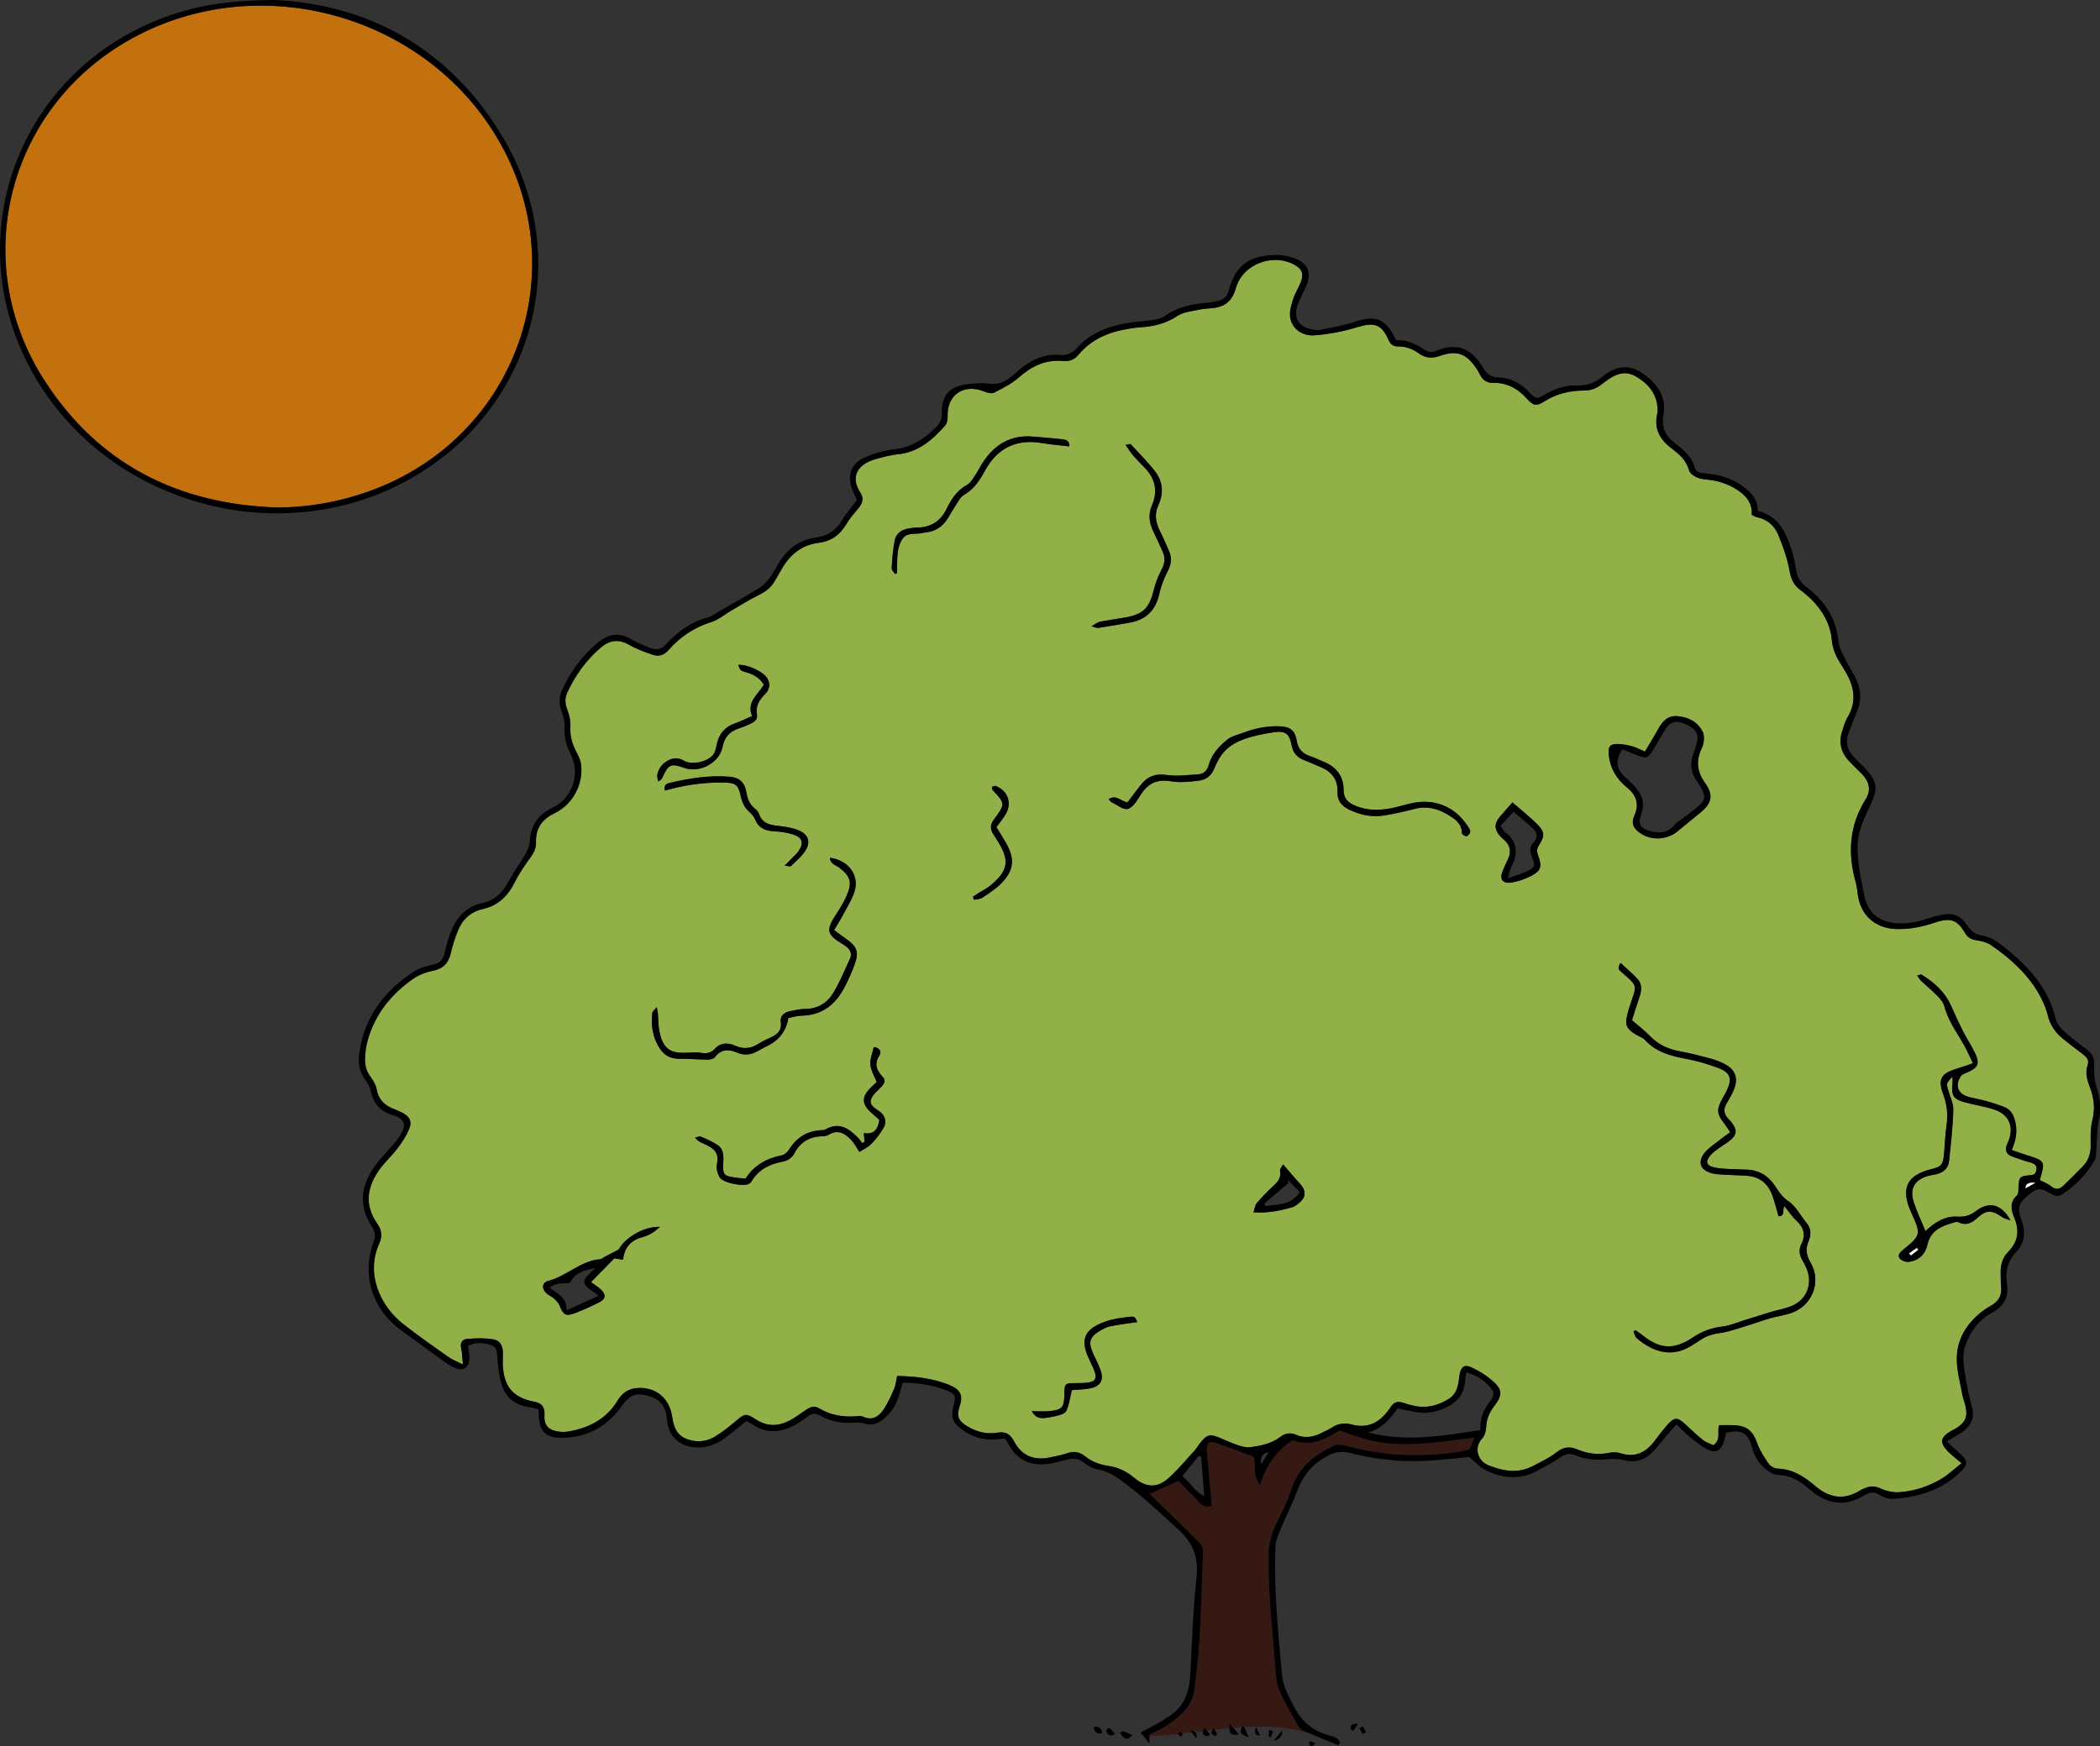 <?xml version="1.0" encoding="UTF-8"?> <svg xmlns="http://www.w3.org/2000/svg" id="_レイヤー_2" data-name="レイヤー 2" viewBox="0 0 870.56 724.11"><rect x="0" y="0" width="870.56" height="724.11" fill="#333333" stroke="none"/><defs><style> .cls-1 { fill: #371913; } .cls-1, .cls-2, .cls-3, .cls-4, .cls-5 { stroke-width: 0px; } .cls-2 { fill: #000; } .cls-3 { fill: #91b048; } .cls-4 { fill: #c2710e; } .cls-5 { fill: #fff; } </style></defs><g id="_色" data-name="色"><path class="cls-1" d="M538.05,715.54c-2.57-4.53-5.15-9.08-7.37-13.79-1.02-2.17-1.56-4.69-1.74-7.1-1.26-16.8-3.29-33.55-3.03-50.45.07-4.22,1.03-8.02,2.85-11.77,2.34-4.85,4.89-9.69,6.51-14.79,2.94-9.27,9.71-14.49,17.94-18.34,1.27-.59,3.19-.23,4.69.17,15.4,4.14,30.98,4.86,46.72,2.49,1.45-.22,2.87-.61,4.57-.98.59-1.43,1.19-2.91,2.01-4.89-3.94.5-7.46.98-10.98,1.4-11.08,1.31-22.18,2.29-33.18-.51-3.59-.92-7.07-2.28-11.7-3.8-5.33,2.9-11.7,7.2-19.47,3.96-6.64,4.3-10.85,10.32-13.57,18.54-3.36-4.42-1.46-8.64-2.65-11.73-5.28-1.94-10.28-3.82-15.3-5.62-3.03-1.09-4.32-.16-4.06,3.17.53,6.85,1.24,13.68,1.86,20.52.07.77.08,1.55.13,2.43-4.22,1.12-5.59-2.39-7.74-4.28-2.19-1.93-4.09-4.2-6.01-6.21-4.01,1.85-7.82,3.6-11.87,5.46.59.6,1.41,1.46,2.27,2.29,6.22,6.04,12.49,12.04,18.61,18.18.78.78,1.18,2.3,1.14,3.46-.38,12.1-.74,24.2-1.42,36.28-.39,6.85-1.33,13.67-2.07,20.51-.81,7.47-6.12,11.63-11.71,15.45-2.14,1.46-4.64,2.41-7,3.61v.7c3.97-.14,7.96-.47,11.96-.9.26-.31.52-.73.8-.75.26-.02.54.27.89.56,1.33-.15,2.67-.31,4-.47-.18-.23-.35-.47-.54-.72,1.68-.08,2.42-.12,2.65.47.84-.1,1.68-.21,2.52-.31.11-.41.31-.89.63-1.46.39.49.71.9,1,1.26.76-.09,1.52-.18,2.28-.27.14-.25.29-.53.44-.84.17.28.33.52.47.74,2.05-.24,4.09-.46,6.13-.65-.01-.52,0-1.13.05-1.84.56.65,1.04,1.2,1.48,1.71,1.23-.11,2.47-.2,3.7-.28.14-.24.31-.5.51-.76.11.24.22.48.33.72,9.33-.53,18.54-.1,27.44,2.78-.85-.36-1.7-.72-2.55-1.09-1-.44-2.04-1.27-2.57-2.21Z"></path><path class="cls-3" d="M813.17,606.74c-3.08,2.43-5.44,4.73-8.2,6.37-5.4,3.2-11.33,5.21-17.61,5.61-2.47.16-5.22-.41-7.48-1.45-2.32-1.06-4.31-1.27-6.54-.29-.75.33-1.53.61-2.22,1.04-6.65,4.17-12.81,3.02-18.49-1.83-4.58-3.91-9.36-7.08-15.7-7.25-1.28-.03-2.95-1-3.69-2.06-1.84-2.64-3.65-5.43-4.72-8.43-1.8-5.04-4.14-7.24-9.47-7.51-1.9-.1-3.81-.02-6.24-.02-1.19,2.12,1.04,5.81-2.44,8.33-1.3-.63-3.03-1.15-4.36-2.19-2.45-1.9-4.69-4.07-6.96-6.19-3.76-3.52-4.87-3.5-8.3.51-1.59,1.86-3.1,3.81-4.55,5.79-3.65,4.96-8.11,7.43-14.43,5.37-1.48-.48-3.28-.44-4.83-.13-4.52.93-8.83.31-12.98-1.42-3.18-1.33-5.73-1.1-8.59,1.16-2.91,2.3-6.41,3.89-9.73,5.66-6.18,3.3-12.33,2.21-18.48-.22-4.71-1.87-6.15-7.49-2.72-11.08,1.08-1.14,1.63-3.16,1.7-4.81.13-3.28,1.28-5.97,3.23-8.54,3.78-4.99,3.63-7.12-1.22-11.15-2.48-2.06-5.34-3.82-8.29-5.12-2.78-1.23-4.08-.16-4.7,2.93-.03.16-.05.32-.07.49-.47,3.76-.82,7.51-4.57,9.8-4.37,2.67-8.98,3.91-14.06,2.84-1.6-.33-3.18-.78-4.72-1.3-2.14-.73-3.83-.36-5.07,1.64-.51.83-1.14,1.6-1.76,2.36-3.73,4.68-8.55,6.57-14.35,5.03-3.11-.83-5.75-.47-8.39,1.24-1.37.88-2.88,1.54-4.34,2.27-3.37,1.68-6.92,2.28-10.43.74-2.43-1.06-4.54-.68-6.44.77-3.72,2.83-8.08,3.77-12.5,4.34-1.7.22-3.6-.26-5.27-.82-2.78-.94-5.44-2.24-8.17-3.32-3.32-1.31-4.52-1.02-6.86,1.7-1.06,1.24-1.86,2.71-2.96,3.91-3.45,3.79-6.76,7.75-10.53,11.2-4.76,4.35-9.44,4.23-14.45.02-3.1-2.6-6.52-4.31-10.52-4.89-3.62-.52-6.99-1.7-9.87-4.04-2.21-1.8-4.58-2.22-7.34-1.27-2.31.79-4.74,1.28-7.14,1.77-6.71,1.38-11.71-.64-14.87-6.58-1.64-3.08-3.48-4.28-6.97-3.68-4.51.78-8.79-.38-12.68-2.78-3.39-2.09-4.33-4.06-3.06-7.8,1.69-5,.49-7.43-4.74-9.44-6.63-2.54-13.56-3.38-21.07-3.49-.42,1.91-.54,3.73-1.23,5.29-1.36,3.1-2.73,6.28-4.67,9.03-1.86,2.63-4.58,4.23-8.12,2.58-.7-.32-1.62-.31-2.42-.24-5.7.53-11.07-.31-16.04-3.33-1.95-1.18-3.75-.35-5.47.83-2.15,1.48-4.27,3.07-6.57,4.28-4.65,2.45-9.25,2.64-13.93-.36-4.41-2.84-4.67-2.57-8.89,1-2.49,2.11-5.09,4.13-7.85,5.86-2.82,1.77-6.01,2.54-9.4,1.92-4.93-.91-7.39-3.33-8.38-8.3-.13-.64-.27-1.28-.36-1.93-1.16-7.66-7.08-12.33-14.75-11.6-3.53.34-5.99,2.18-7.83,5.21-4.67,7.68-11.94,11.37-20.52,12.8-1.58.26-3.29.17-4.87-.15-3.65-.73-5.18-2.95-4.91-6.7q.33-4.68-3.89-5.45c-9.01-1.66-12.94-6.13-13.38-15.3-.08-1.63.09-3.27.05-4.91-.09-3.26-1.14-5.26-4.2-5.76-3.47-.56-7.12-.43-10.65-.14-1.98.16-2.99,1.65-2.44,3.96.43,1.8.43,3.71.73,6.65-2.65-1.34-4.46-1.99-5.97-3.06-6.4-4.55-12.88-9.02-19.03-13.9-8.88-7.04-15.6-20.25-9.69-33.25,1.38-3.04.99-5.57-.88-8.24-5.46-7.83-4.16-15.46,1.19-22.71,2.23-3.02,5.07-5.58,7.33-8.58,1.85-2.45,3.58-5.1,4.75-7.92,1.3-3.13.16-5.2-2.94-6.8-1.16-.6-2.38-1.08-3.6-1.56-3.75-1.49-6.24-3.9-6.95-8.14-.31-1.83-1.44-3.64-2.57-5.18-1.65-2.24-2.29-4.62-2.25-7.33.09-5.53,1.67-10.65,4.12-15.52,3.69-7.34,9.2-13.14,15.88-17.76,2.35-1.62,5.27-2.75,8.09-3.29,4.33-.83,6.49-3.19,7.46-7.31.75-3.17,1.74-6.31,2.96-9.33,1.88-4.67,5.25-7.83,10.3-8.96,6.41-1.43,10.49-5.49,13.35-11.28,1.8-3.63,4.17-7.01,6.56-10.3,1.42-1.96,2.25-3.86,2.17-6.3-.18-5.73,2.63-9.45,7.76-11.9,7.58-3.62,12.13-12.36,10.83-20.63-.29-1.87-1.31-3.67-2.19-5.4-1.6-3.13-2.37-6.31-2.17-9.9.13-2.34-.45-4.86-1.3-7.08-.95-2.49-1.04-4.72.07-7.09,3.3-7.06,7.72-13.25,13.66-18.38,3.83-3.3,7.59-3.86,12.09-1.24,2.94,1.71,6.23,2.85,9.46,3.99,2.49.88,4.76.36,6.63-1.79,4.84-5.53,10.67-9.47,17.79-11.7,3.04-.95,5.65-3.23,8.48-4.87,3.82-2.21,7.58-4.54,11.53-6.5,2.76-1.37,4.93-3.14,6.43-5.81.88-1.57,1.8-3.12,2.7-4.68,3.44-6.01,8.28-10.1,15.36-10.99,5.07-.64,8.76-3.16,11.39-7.57,1.41-2.38,3.23-4.54,5.03-6.65,1.77-2.09,2.53-4.18.89-6.65-4.54-6.85-.61-11.98,6.44-13.87,3-.81,6.03-1.68,9.09-1.98,8.52-.82,14.34-5.95,19.63-11.9.83-.94,1.07-2.69,1.04-4.05-.24-8.77,6.8-13.47,15.14-10.1,1.27.51,3.08,1.02,4.11.5,3.59-1.84,7.32-3.7,10.3-6.34,5.32-4.69,11.09-7.47,18.26-6.79,2.66.25,4.71-.52,6.47-2.63,5.55-6.66,13.05-9.59,21.38-10.83,1.3-.19,2.59-.42,3.9-.49,5.63-.3,10.83-1.52,15.7-4.75,2.45-1.62,5.84-1.9,8.85-2.57,1.9-.43,3.89-.48,5.85-.67,5.15-.52,8.08-3.15,9.54-8.32,2.85-10.1,15.73-14.78,24.75-9.37,2.67,1.6,3.43,3.5,2.26,6.68-.84,2.29-2.26,4.38-3.05,6.69-.78,2.28-1.58,4.73-1.53,7.09.11,4.97,4.38,8.93,10.11,8.52,5.96-.42,11.99-1.61,17.71-3.36,6.97-2.13,10.05-1.42,12.96,5.09.88,1.96,1.91,2.91,3.95,2.87,3.24-.07,6.13,1.04,8.7,2.89,2.77,2,5.51,2.17,8.76,1.02,6.94-2.46,10.91-.96,15.04,5.15.55.81,1.07,1.65,1.49,2.53,1.09,2.3,2.87,3.58,5.42,3.52,5.84-.14,10.33,2.37,14.15,6.63,2.62,2.92,3.88,3.15,7.28.99,5.05-3.21,10.54-4.4,16.35-4.45,2.59-.02,4.82-.7,6.83-2.25.78-.6,1.59-1.16,2.37-1.75,3.76-2.81,7.75-4.47,12.25-1.85,4.88,2.84,8.41,6.75,8.98,12.67.09.97.09,1.99-.12,2.94-1.42,6.28,1.25,10.73,6.11,14.37,3.15,2.36,6.04,4.91,7.14,9.07.33,1.23,2.12,2.38,3.49,2.95,1.62.67,3.51.73,5.29.96,4.3.56,8.21,2.03,11.79,4.51,3.45,2.39,5.65,5.4,5.38,9.94.84.38,1.54.85,2.29,1.01,4.2.89,7.18,3.51,8.7,7.27,1.95,4.81,3.79,9.79,4.68,14.87.62,3.54,1.8,6.12,4.64,8.14,1.46,1.04,2.84,2.22,4.13,3.48,4.84,4.71,8.1,10.32,8.75,17.12.32,3.39,1.48,6.33,3.23,9.14.61.97,1.16,1.97,1.78,2.94,4.14,6.5,5.74,13.13,1.36,20.25-.93,1.5-1.33,3.33-1.93,5.03-1.84,5.18-.61,9.63,3.26,13.43,1.63,1.61,3.26,3.23,4.86,4.86,2.99,3.05,3.81,6.64,1.53,10.28-6.82,10.87-7.63,22.36-4.19,34.45.62,2.19.69,4.53,1.16,6.77,1.72,8.13,8.04,12.64,16.26,12.71,5.32.05,10.23-.94,15.18-2.63,6.87-2.34,9.58-1.15,12.79,4.35,1.07,1.84,2.6,2.65,4.76,2.94,2.05.28,4.29.85,5.96,2,7.59,5.24,14.49,11.3,19.3,19.29,1.84,3.05,3.37,6.44,4.23,9.88,1.01,4.08,3.16,7.12,6.27,9.66,2.66,2.17,5.43,4.21,8.15,6.32,1.47,1.14,2.85,2.35,2.11,4.5-1.16,3.35-.14,6.49,1.01,9.55,1.67,4.41,2.08,8.73.92,13.42-.81,3.28-.74,6.83-.68,10.25.06,3.49-.91,6.45-3.33,8.91-2.63,2.68-5.28,5.35-7.98,7.96-1.62,1.57-3.25,1.81-5.19.21-1.33-1.1-3.07-1.7-4.64-2.53,2.35-7.83,2.25-7.99-5.36-10.32-1.99-.61-3.95-1.36-6.25-2.16,1.8-4.02,2.4-7.73,1.46-11.74-.7-3-2-5.16-4.86-6.22-2.29-.86-4.63-1.63-6.98-2.28-2.36-.66-4.79-1.07-7.16-1.67-4.69-1.19-6.16-4.55-3.63-8.61.51-.82,1.78-1.23,2.78-1.67,4.48-1.96,5.26-3.57,3.18-7.97-1.46-3.1-3.42-5.96-4.97-9.02-1.77-3.48-3.39-7.03-4.97-10.6-2.57-5.78-7.02-9.74-12.27-12.94-.28-.17-.86.18-1.78.4.7.94,1.13,1.72,1.76,2.31,2.14,2.02,4.45,3.87,6.49,5.98,1.23,1.27,2.59,2.77,3.01,4.4,1.61,6.17,5.39,11.15,8.41,16.56,1.17,2.1,2.1,4.33,3.44,7.12-2.61.89-4.69,1.66-6.8,2.29-6.36,1.89-7.83,4.33-5.53,10.48,1.6,4.28,2.06,8.47,1.4,12.97-.59,4.03-.68,8.14-1.07,12.21-.4,4.15-1.17,4.97-5.21,5.95-10.2,2.48-12.84,8.02-8.45,17.74.07.15.12.3.19.45,4,8.77,3.93,9.21-3.37,15.18-1.23,1-2.56,2.17-1.53,3.59.68.94,2.51,1.63,3.72,1.49,4.18-.49,6.93-3.18,7.8-7.14,1.27-5.8,5.64-7.61,10.46-9.06.77-.23,1.77-.53,2.39-.23,3.4,1.63,5.68.18,8.19-2.1,3.47-3.15,5.91-2.89,10.01,0,.78.55,1.81.73,3.37,1.33-3.6-6.65-8.75-8.03-14.11-4-2.49,1.87-4.67,2.65-7.89,2.44-5.11-.33-9.39,2.35-13.24,5.99-1.67-4.08-3.56-7.96-4.87-12.02-1.85-5.73.48-9.45,6.41-10.97.95-.24,1.93-.35,2.89-.57,3.03-.68,5.05-2.49,5.37-5.62.72-6.99,1.54-13.99,1.73-21,.08-2.8-1.39-5.65-2.18-8.47-.74-2.62-.76-2.61,1.86-5.42,0,1.37.08,2.2-.01,3.02-.54,4.95.39,6.39,5.29,7.7,2.84.76,5.74,1.31,8.6,1.99,1.27.3,2.53.66,3.77,1.09,5.56,1.95,7.77,6.69,5.79,12.35-.27.77-.65,1.5-.94,2.27-.84,2.26-.06,3.88,2.14,4.7,2.45.91,4.92,1.81,7.45,2.43,2.82.7,3.37,2.19,2.15,4.73-.39.17-.81.5-1.26.55-5.46.51-5.45.5-5.66,6.3-.03.76-.14,1.78-.62,2.21-3.09,2.71-2.39,6.09-1.15,9.03,2.33,5.5,1.71,10.1-2.5,14.36-2.28,2.32-3.14,5.32-3.08,8.56.04,1.96-.02,3.94.19,5.89.38,3.53-1.05,5.98-4.04,7.72-1.41.82-2.82,1.69-4.1,2.7-6.24,4.92-10.17,11.34-10.24,19.28-.05,4.98,1.41,9.98,2.28,14.95.28,1.6.94,3.13,1.31,4.73,1.04,4.56,0,6.92-4.08,9.4-.56.34-1.16.6-1.73.92-4.67,2.62-5.06,4.95-1.3,8.71,1.49,1.49,3.19,2.77,5.52,4.77ZM677.91,551.52c-.25.21-.5.41-.75.62.41.9.58,2.08,1.27,2.67,5.74,4.95,13.73,8.72,22.47,3.36,1.39-.86,2.79-1.72,4.14-2.64,2.49-1.69,5.21-2.39,8.22-2.83,3.82-.56,7.52-1.95,11.24-3.08,3.1-.94,6.14-2.09,9.25-2.98,2.82-.81,5.77-1.19,8.55-2.1,8.7-2.85,13.1-12.81,8.22-21.08-1.72-2.91-2.14-5.6-.79-8.79,1.03-2.44,1.2-5.08-.71-7.41-2.59-3.16-4.58-7.22-7.83-9.33-3.7-2.4-4.86-6.33-7.73-9.06-2.46-2.34-5.41-3.65-8.8-3.85-2.45-.14-4.91-.11-7.36-.25-2.12-.12-4.27-.2-6.34-.62-3.72-.76-4.25-2.54-1.67-5.36.98-1.07,2.22-1.93,3.4-2.8,1.32-.97,2.77-1.76,4.05-2.76,3.35-2.61,3.58-4.57,1.05-7.85-.4-.52-.85-1-1.31-1.46-2.02-2.06-2.08-4.21-.58-6.65,1.19-1.94,2.35-3.97,3.11-6.1,1.56-4.38.23-7.69-3.9-9.88-1.86-.99-3.88-1.76-5.92-2.32-4.1-1.12-8.22-2.19-12.4-2.95-4.8-.88-9.04-2.57-12.52-6.17-2.23-2.31-4.83-4.27-7.73-6.8.98-3.09,2-6.5,3.16-9.86.92-2.66,1.03-5.25-.97-7.37-2.18-2.32-4.63-4.38-6.96-6.56-.77,1.28-.98,2.33-.56,2.83,1.05,1.23,2.42,2.18,3.62,3.29,3.35,3.1,3.49,3.86,2.02,8.11-.86,2.47-1.7,4.95-2.31,7.49-.97,3.99-.25,5.57,3.27,7.81,1.37.87,3.12,1.35,4.17,2.49,4.62,5.04,10.66,6.59,17.05,7.78,4.48.83,8.91,2.14,13.18,3.74,5.23,1.95,5.99,4.48,3.52,9.6-.5,1.03-1.1,2.01-1.65,3.01-2.61,4.77-2.45,6.46.85,10.65.77.97,1.39,2.05,2.31,3.43-1.97,1.46-3.68,2.65-5.31,3.94-1.78,1.42-3.76,2.71-5.18,4.45-3.11,3.81-2.03,7.2,2.65,8.55,1.85.53,3.86.55,5.81.68,3.1.2,6.21.2,9.3.46,5.1.44,8.45,3.33,10.18,8.02,1.04,2.83,1.73,5.79,2.59,8.73,2.93-.04,1.44-2.67,2.44-4.2,1.7,2.09,3.13,4.3,5.01,6.04,3.05,2.82,3.93,5.87,2.04,9.62-1.23,2.44-.85,4.73.52,6.99.59.98,1.1,2.01,1.56,3.06,2.61,6.06.49,12.54-5.46,15.38-2.9,1.38-6.22,1.86-9.33,2.81-3.57,1.08-7.12,2.23-10.69,3.33-3.09.95-6.15,2.33-9.31,2.7-4.53.52-8.46,1.96-12.25,4.5-8.04,5.39-13.92,4.9-21.41-1.29-.77-.64-1.66-1.14-2.5-1.71ZM459.61,331.34c.63.75.79,1.1,1.05,1.22,2.33,1.08,5.07,3.41,6.93,2.85,2.19-.66,3.87-3.67,5.33-5.94,2.99-4.67,6.78-6.49,12.42-5.52,3.63.62,7.5.22,11.21-.19,2.98-.33,5.43-1.68,6.74-4.92,1.14-2.81,2.67-5.72,4.79-7.8,2.12-2.09,5.04-3.66,7.89-4.65,3.83-1.33,7.89-2.11,11.91-2.74,4.86-.76,6.68.47,7.56,5.35.61,3.39,2.45,5.15,5.42,6.28,2.14.82,4.21,1.81,6.33,2.66,4.73,1.9,7.5,5.15,7.28,10.47-.15,3.59,1.72,5.79,4.79,7.28,4.7,2.27,9.62,3.29,14.78,2.4,4.18-.72,8.35-1.62,12.45-2.7,4.96-1.31,9.49-.12,13.64,2.37,2.82,1.69,5.89,3.56,5.88,7.68,0,.47,1.42,1.42,1.96,1.28.66-.17,1.53-1.25,1.52-1.93,0-.86-.73-1.77-1.27-2.57-5.35-7.92-13.68-11.23-23.05-9.16-2.87.64-5.69,1.56-8.58,2.1-4.89.93-9.73.97-14.48-.96-3.12-1.27-5.13-2.89-5.13-6.78,0-5.61-3.07-9.5-8.32-11.59-1.82-.73-3.57-1.65-5.43-2.26-3.23-1.07-5.11-2.9-5.68-6.53-.68-4.25-2.86-5.74-7.18-5.89-5.31-.18-10.41.9-15.34,2.81-2.1.81-4.52,1.28-6.18,2.65-3.41,2.8-6.51,6.04-7.73,10.52-.63,2.32-2.07,3.81-4.43,3.95-4.38.26-8.86.88-13.14.25-4.71-.7-7.98.71-10.71,4.22-1.88,2.42-3.7,4.88-5.43,7.16-2.73-.41-4.56-3.39-7.8-1.36ZM326.79,422.12c1.71-.32,3.58-.95,5.46-.98,8.72-.13,14.33-4.81,18.07-12.19,1.55-3.06,2.96-6.21,4.1-9.43,1.69-4.81.75-7.15-3.42-10.04-1.69-1.17-3.32-2.44-5.21-3.83,1.39-2.37,2.62-4.28,3.67-6.28,1.67-3.17,3.65-6.26,4.75-9.63,2.2-6.77-2.48-13.11-10.13-14.06.02,2.53,2.33,2.95,3.73,4.01,4.72,3.59,5.55,6.06,3.33,11.35-.69,1.65-1.55,3.25-2.45,4.8-1.23,2.12-2.71,4.1-3.85,6.27-1.81,3.44-1.32,5.32,1.77,7.58,1.32.96,2.77,1.75,4.09,2.71,1.76,1.28,2.65,3.02,1.67,5.12-2.26,4.87-4.28,9.91-7.09,14.45-2.49,4.03-6.44,6.37-11.52,6.38-2.1,0-4.22.5-6.3.94-2.31.49-4.13,1.94-3.79,4.38.58,4.05-1.88,5.51-4.85,6.84-1.34.6-2.7,1.22-3.92,2.02-3.22,2.11-6.41,2.77-10.13,1.06-2.79-1.28-5.96-1.34-8.22,1.1-1.82,1.97-3.63,2.29-6.09,1.84-1.73-.32-3.58-.13-5.37-.03-7.49.43-10.39-1.75-11.8-9.24-.42-2.22-.35-4.52-.54-6.79-.06-.67-.22-1.34-.48-2.88-.99,1.25-1.77,1.77-1.84,2.38-.61,5.35.15,10.47,3.24,15,1.87,2.73,4.47,4.09,7.93,4.04,3.91-.06,7.82.34,11.74.36,1.04,0,2.51-.32,3.05-1.04,2.59-3.45,5.76-3.32,9.2-1.86,3.15,1.34,6.04.87,8.88-.84,1.26-.76,2.59-1.39,3.9-2.06q7.19-3.66,8.43-11.44ZM681.91,311.63c-2.22-.92-3.95-1.89-5.8-2.33-2.18-.52-4.51-.99-6.69-.74-2.41.27-2.79,1.8-2.53,4.31.59,5.68,3.15,10.05,7.57,13.65,3.72,3.03,5.29,6.74,3.05,11.72-1.48,3.28-.29,5.45,2.81,7.45,4.57,2.94,10.88,2.52,15.1-.98,3.14-2.6,6.3-5.18,9.46-7.75,4.73-3.83,5.58-7.28,1.97-12.29-3.35-4.65-3.85-9.15-1.49-14.2.48-1.03.88-2.17.95-3.28.08-1.26.08-2.71-.46-3.78-2.12-4.15-5.88-6.02-10.34-6.45-3.99-.39-6.29,2-8.06,5.25-1.7,3.13-3.6,6.14-5.55,9.43ZM358.4,473.43c-.34.16-.67.33-1.01.49-.6-.77-1.13-1.61-1.82-2.3-3.8-3.82-7.88-6.57-13.44-3.28-.39.23-.95.22-1.44.24-6.06.23-10.49,3.09-13.69,8.19-.62.99-1.81,2.03-2.89,2.24-6.37,1.27-11.61,4.23-15.03,9.66-1.4-.12-2.38-.16-3.34-.29-6.01-.82-6.18-.95-5.89-7.06.12-2.6-.11-5.07-2.38-6.57-2.15-1.42-4.55-2.48-6.94-3.48-.63-.26-1.6.27-2.41.44,1.15,1.43,2.4,1.98,3.65,2.53,3.94,1.74,6.54,3.49,5.42,8.48-.38,1.69.26,3.94,1.18,5.49,1.32,2.22,9.53,3.83,11.96,2.71.54-.25,1.02-.8,1.35-1.33,2.88-4.65,7.27-6.9,12.46-7.88,2.35-.44,4.04-1.37,5.28-3.72,2.28-4.32,6.09-6.69,11.13-6.84.96-.03,2.07-.09,2.83-.57,3.92-2.47,6.9-.68,9.51,2.09,1.35,1.43,2.25,3.28,3.37,4.97,1.63-1.07,3.56-1.94,4.94-3.35,1.92-1.96,3.64-4.2,5.03-6.57,1.23-2.1,1.07-4.36-.89-6.27-1.69-1.65-5-2.67-4.32-5.4.52-2.09,2.8-3.78,4.42-5.53,1.13-1.22,1.85-2.5.6-3.86-2.53-2.76-3.9-5.37-1.44-9.11,1.05-1.6-.19-3.27-2.39-3.41-.55,2.59-1.61,4.99-1.4,7.26.22,2.42,1.64,4.72,2.61,7.26-.79.74-1.79,1.58-2.68,2.51-3.58,3.74-3.5,6.55.28,10.04,1.18,1.09,2.4,2.13,3.5,3.1-.56,3.92-2.17,6.19-6.41,5.5.12,1.5.2,2.55.28,3.6ZM273.65,508.7c-6.93-.29-14.73,4.71-17.19,9.42-2.24,1.15-3.91,2-5.58,2.87-.71.37-1.37,1.06-2.1,1.12-8.14.66-13.87,7.03-21.5,9-2.56.66-2.78,3.09-.87,5.02.9.9,2.22,1.38,3.18,2.23.92.82,1.92,1.76,2.35,2.86,1.55,3.97,2.54,4.7,6.35,3.27,3.5-1.32,6.92-2.91,10.27-4.58,2.47-1.23,2.72-3.09.71-5.07-1.24-1.22-2.78-2.14-4.26-3.25,3.15-3.21,6.15-6.27,9.65-9.83.56.09,1.93.3,3.63.57.55-5.1,3.24-8.16,8.06-9.38,1.4-.35,2.77-1.01,4.03-1.75,1.18-.69,2.19-1.66,3.27-2.51ZM371.02,237.99c.28-.11.57-.21.85-.32,0-1.04-.03-2.07,0-3.11.12-3.91-.02-7.98,2.38-11.3,1.98-2.74,5.47-1.53,8.23-2.31.47-.13.97-.14,1.46-.2,3.62-.45,6.48-2.19,8.52-5.18,1.28-1.89,2.32-3.95,3.59-5.84,1.08-1.61,2.03-3.65,3.59-4.55,4.05-2.34,6.42-5.89,8.55-9.81,5.1-9.42,12.89-13.49,23.62-11.69,3.78.63,7.61.94,11.49,1.4.1-2.56-1.7-2.82-3.26-3-3.89-.45-7.81-.7-11.71-1.05-9.31-.84-16.07,3.26-20.99,10.87-1.15,1.78-2.08,3.71-3.27,5.47-.9,1.33-1.82,2.92-3.15,3.65-4.13,2.26-6.53,5.87-8.46,9.89-2.53,5.28-6.69,7.8-12.49,7.86-1.29.01-2.61.19-3.87.46-2.61.56-4.65,2.16-5.16,4.7-.76,3.81-1.04,7.72-1.3,11.6-.05.78.89,1.63,1.38,2.45ZM466.61,184.47c1.21,1.73,2.01,3.07,3.01,4.23,1.49,1.73,3.1,3.37,4.71,5,4.49,4.54,5.82,9.76,3.25,15.7-1.63,3.76-1.24,7.3.5,10.86,1.36,2.79,2.62,5.63,3.9,8.45,1.16,2.56.91,4.91-.45,7.46-1.44,2.69-2.54,5.64-3.27,8.6-1.8,7.33-4.3,9.91-11.7,11.24-3.54.64-7.11,1.1-10.63,1.79-.93.18-1.74.92-3.44,1.86,1.57.42,2.17.77,2.69.69,4.52-.71,9.04-1.43,13.53-2.27,6.7-1.26,10.48-5.36,11.93-12.02.68-3.13,1.88-6.22,3.36-9.07,1.47-2.84,1.94-5.5.65-8.42-1.19-2.69-2.29-5.42-3.63-8.04-1.87-3.65-2.65-7.14-.78-11.18,2.11-4.57,1.92-9.47-1.14-13.54-3.11-4.15-6.88-7.81-10.39-11.65-.12-.13-.59.07-2.1.3ZM275.65,327.81c.9-.24,1.48-.4,2.07-.56,7.46-2.02,15.07-2.92,22.77-2.76,4.6.1,5.6,1.05,6.57,5.56.57,2.66,1.64,4.89,3.7,6.72.95.85,1.85,1.94,2.33,3.1,1.46,3.55,4.22,4.61,7.78,4.81,2.59.14,5.23.51,7.71,1.25,4.06,1.21,4.8,3.58,2.44,7.01-.73,1.06-1.76,1.92-2.66,2.86-.84.87-1.69,1.74-3.08,3.16,1.48.1,2.36.41,2.64.13,2.16-2.15,4.68-4.15,6.18-6.73,2.01-3.45.86-6.42-2.86-8-2.49-1.06-5.3-1.54-8.02-1.84-3.71-.4-7.16-.82-8.57-5.07-.29-.87-1.1-1.63-1.83-2.26-1.96-1.68-2.9-3.72-3.33-6.3-.74-4.46-2.79-6.49-7.08-6.83-8.38-.68-16.61.63-24.74,2.57-1.23.29-2.63.71-2.01,3.18ZM311.78,296.88c-2.65,1.15-4.82,2.25-7.09,3.05-4.48,1.58-6.85,4.73-7.7,9.3-.25,1.38-.66,2.96-1.55,3.95-2.45,2.76-8.69,4.12-11.83,2.29-2.5-1.46-4.53-1.31-6.85-.05-2.3,1.26-3.73,3.2-4.27,5.7-.19.9.18,1.92.3,2.88,1.2-.54,1.63-1.15,1.92-1.82,2.32-5.26,3.47-5.76,8.85-3.81,6.37,2.31,14.65-2.02,15.93-8.6.78-3.98,2.84-6.44,6.63-7.68,1.7-.56,3.37-1.25,5-2.02,1.53-.72,3.03-1.79,2.67-3.69-.7-3.69.97-6.2,3.41-8.64,1.74-1.74,2.24-4,.98-6.32-1.56-2.87-8.23-5.98-12.14-5.75.86,2.33.84,2.38,2.87,2.94,3.05.84,5.77,2.12,7.74,5.24-2.3,4.05-7.32,7.11-4.89,13.02ZM626.99,332.71c-2.05,2.33-3.7,4.12-5.25,5.99-2.32,2.78-2.28,5.18.07,7.88.53.61,1.15,1.16,1.76,1.7,2.57,2.25,2.99,4.91,1.58,7.95-.76,1.63-1.53,3.25-2.22,4.91-1.34,3.25-.14,5.26,3.36,4.81,2.84-.37,5.72-1.38,8.29-2.68,4.18-2.09,4.77-3.92,3.13-8.32-.62-1.66-.78-2.88.27-4.51,2.48-3.83,2.42-5.49-.65-8.62-2.95-3-6.31-5.6-10.34-9.11ZM427.66,585.14c2.17,3.15,3.42,3.44,9.69,2.07,1.69-.37,4.09-.97,4.68-2.19,1.27-2.61,1.58-5.7,2.3-8.64,2.51-.22,5.15-.2,7.67-.73,4.28-.89,5.68-3.47,4.22-7.56-.87-2.45-2.15-4.76-3.19-7.15-1.92-4.39-1.3-6.53,2.76-9.02,1.38-.84,2.88-1.69,4.44-2,3.76-.75,7.59-1.19,11.27-1.74-1.01-2.08-1.05-2.4-2.97-2.19-3.38.37-6.84.78-10.02,1.89-9.31,3.25-11,7.67-6.68,16.38,4.03,8.13,3.36,9.23-5.56,9.23-4.91,0-4.96.05-5.04,4.86-.08,5.19-.89,6.2-6.08,6.75-2.36.25-4.76.04-7.49.04ZM403.37,371.78c.12.42.25.85.37,1.27,1.18-.26,2.58-.2,3.51-.83,2.81-1.91,5.76-3.78,8.09-6.21,5.08-5.32,5.41-10.01,1.74-16.46-1.28-2.24-2.66-4.42-3.99-6.61,1.41-1.96,2.79-3.58,3.85-5.4,2.68-4.62.87-9.69-4.1-11.65-.44-.17-1.1.24-1.64.38.11.59.06,1,.24,1.19,5.35,5.75,5.41,5.8.58,12.37-1.48,2.01-1.58,3.82-.33,5.85.6.97,1.21,1.94,1.83,2.9,5.18,8.13,4.55,12.41-2.91,18.55-1.49,1.23-3.28,2.09-4.93,3.13-.77.49-1.52.99-2.28,1.49ZM531.91,482.79c-.47.94-1.43,1.95-1.28,2.72.64,3.15-1.25,4.81-3.22,6.65-2.27,2.12-4.43,4.37-6.44,6.73-.7.83-.8,2.16-1.35,3.79,6.08.35,11.17-.68,16.19-2.16.76-.22,1.46-.74,2.11-1.23,3.71-2.81,3.81-5.55.55-8.98-2.09-2.2-4-4.57-6.57-7.53Z"></path><path class="cls-4" d="M114.7,210.43c-40.8-1.4-73.72-17.83-96.13-52.47C-14.09,107.49,3.94,41.94,57.42,14.49c51.15-26.26,116.14-8.6,146.99,39.93,35.43,55.74,10.4,127.58-52.1,149.52-12.15,4.27-24.65,6.47-37.61,6.49Z"></path></g><g id="_線画" data-name="線画"><path class="cls-2" d="M113.76,0c38,1.72,72.66,19.44,95.02,57.46,29.36,49.9,12.23,111.93-38.03,140.69-54.42,31.14-126.76,11.03-157.3-43.72C-18.87,96.49,9.43,25.78,73.03,5.52,84.51,1.86,96.26.09,113.76,0ZM114.7,210.43c12.96-.02,25.46-2.22,37.61-6.49,62.49-21.94,87.53-93.79,52.1-149.52C173.56,5.88,108.56-11.77,57.42,14.49,3.94,41.94-14.09,107.49,18.56,157.95c22.42,34.64,55.33,51.07,96.13,52.47Z"></path><path class="cls-2" d="M273.65,508.7c-1.08.85-2.09,1.82-3.27,2.51-1.26.73-2.62,1.39-4.03,1.75-4.82,1.22-7.52,4.28-8.06,9.38-1.71-.27-3.08-.48-3.63-.57-3.5,3.57-6.5,6.62-9.65,9.83,1.48,1.11,3.02,2.03,4.26,3.25,2.01,1.97,1.77,3.84-.71,5.07-3.36,1.67-6.77,3.26-10.27,4.58-3.81,1.43-4.8.71-6.35-3.27-.43-1.1-1.44-2.04-2.35-2.86-.96-.86-2.28-1.33-3.18-2.23-1.91-1.93-1.7-4.36.87-5.02,7.63-1.97,13.36-8.34,21.5-9,.72-.06,1.39-.75,2.1-1.12,1.67-.87,3.35-1.72,5.58-2.87,2.45-4.72,10.25-9.71,17.19-9.42ZM234.91,543.32c4.85-2.22,8.75-4.01,13.3-6.09-1.93-1.38-3.27-2.22-4.46-3.23-1.97-1.68-2.05-3.04-.29-4.97,1.07-1.17,2.33-2.16,3.51-3.23-4.34.73-8.51,1.65-10.7,6.17-2.66.28-5.67-.31-8.38,2.02,3.18,2.42,7.09,3.77,7.02,9.33Z"></path><path class="cls-2" d="M311.78,296.88c-2.42-5.91,2.6-8.96,4.89-13.02-1.97-3.12-4.7-4.4-7.74-5.24-2.03-.56-2.01-.61-2.87-2.94,3.91-.23,10.58,2.88,12.14,5.75,1.26,2.31.75,4.57-.98,6.32-2.43,2.44-4.11,4.95-3.41,8.64.36,1.9-1.14,2.97-2.67,3.69-1.62.76-3.29,1.46-5,2.02-3.79,1.23-5.85,3.69-6.63,7.68-1.28,6.58-9.56,10.92-15.93,8.6-5.39-1.96-6.53-1.46-8.85,3.81-.29.67-.72,1.27-1.92,1.82-.12-.96-.49-1.98-.3-2.88.54-2.5,1.96-4.44,4.27-5.7,2.31-1.27,4.34-1.41,6.85.05,3.14,1.83,9.38.47,11.83-2.29.89-1,1.3-2.57,1.55-3.95.84-4.58,3.22-7.73,7.7-9.3,2.27-.8,4.44-1.9,7.09-3.05Z"></path><g><path class="cls-2" d="M806.92,597.57c2.22,2.05,3.94,3.7,5.72,5.27,3.07,2.71,3.24,4.35.26,7.29-7.74,7.66-17.47,10.64-28.01,11.34-1.83.12-4-.54-5.56-1.55-2.32-1.49-4.31-1.24-6.38.04-8.54,5.29-16.18,3.5-23.29-2.83-3.63-3.23-7.6-5.44-12.73-5.58-1.87-.05-3.94-1.51-5.47-2.84-2.78-2.39-4.38-5.6-5.34-9.19-1.46-5.43-4.56-6.99-10.56-5.42-.33,1.28-.61,2.72-1.08,4.09-1.13,3.28-3.36,4.47-6.51,2.87-2.73-1.39-5.17-3.4-7.58-5.32-1.77-1.42-3.29-3.15-5.34-5.15-1.47,1.63-2.77,3.01-4,4.44-2.02,2.36-3.87,4.89-6.04,7.1-3.2,3.25-7.04,4.49-11.66,3.36-2.18-.53-4.56-.72-6.78-.47-4.66.52-9.16.17-13.49-1.61-2.39-.98-4.21-.56-6.33.92-3.06,2.14-6.44,3.86-9.74,5.64-6.93,3.75-13.98,2.98-20.77-.17-2.54-1.18-4.54-3.5-7.25-5.68-5.07.48-10.89,1.19-16.74,1.54-11.02.64-21.92-.44-32.61-3.2-3.23-.83-5.9-.52-8.89,1-6.35,3.22-10.48,8.06-12.96,14.68-2,5.35-4.65,10.45-6.83,15.73-.99,2.38-2.13,4.91-2.22,7.42-.71,17.87,1.11,35.63,2.76,53.39.43,4.69,2.74,8.59,4.81,12.71,3.14,6.26,7.71,10.2,14.39,12.1,1.78.51,4.2.87,4.81,3.35-.42.35-.75.77-.89.72-4.68-1.89-9.37-3.77-13.99-5.79-1-.44-2.04-1.27-2.57-2.21-2.57-4.53-5.15-9.08-7.37-13.79-1.02-2.17-1.56-4.69-1.74-7.1-1.26-16.8-3.29-33.55-3.03-50.45.07-4.22,1.03-8.02,2.85-11.77,2.34-4.85,4.89-9.69,6.51-14.79,2.94-9.27,9.71-14.49,17.94-18.34,1.27-.59,3.19-.23,4.69.17,15.4,4.14,30.98,4.86,46.72,2.49,1.45-.22,2.87-.61,4.57-.98.59-1.43,1.19-2.91,2.01-4.89-3.94.5-7.46.98-10.98,1.4-11.08,1.31-22.18,2.29-33.18-.51-3.59-.92-7.07-2.28-11.7-3.8-5.33,2.9-11.7,7.2-19.47,3.96-6.64,4.3-10.85,10.32-13.57,18.54-3.36-4.42-1.46-8.64-2.65-11.73-5.28-1.94-10.28-3.82-15.3-5.62-3.03-1.09-4.32-.16-4.06,3.17.53,6.85,1.24,13.68,1.86,20.52.07.77.08,1.55.13,2.43-4.22,1.12-5.59-2.39-7.74-4.28-2.19-1.93-4.09-4.2-6.01-6.2-4.01,1.85-7.82,3.6-11.87,5.46.59.6,1.41,1.46,2.27,2.29,6.22,6.04,12.49,12.04,18.61,18.18.78.78,1.18,2.3,1.14,3.46-.38,12.1-.74,24.2-1.42,36.28-.39,6.85-1.33,13.67-2.07,20.51-.81,7.47-6.12,11.63-11.71,15.45-2.14,1.46-4.64,2.41-7,3.61v3.77c-1.48-1.91-2.38-3.09-3.59-4.67,2.73-1.45,5.3-2.76,7.81-4.18,1.55-.87,3.03-1.88,4.51-2.88,5.98-4.07,7.84-10.1,8.22-16.94.73-13.39,1.12-26.83,2.58-40.15.93-8.49-1.47-14.55-7.77-20.2-7.07-6.33-13.85-12.93-21.49-18.63-3.71-2.77-7.14-5.41-11.91-6.11-1.98-.29-3.95-1.6-5.61-2.86-2.2-1.67-4.38-1.88-6.91-1.17-2.51.71-5.06,1.38-7.64,1.75-7.45,1.05-13.14-1.59-16.72-8.37-.37-.71-.86-1.35-1.43-2.21-5.13.98-10.16.63-14.81-1.76-1.99-1.03-3.89-2.44-5.42-4.07-1.94-2.08-1.75-4.75-1.07-7.42,1.17-4.62.91-5.18-3.49-6.83-5.56-2.09-11.35-2.91-17.54-2.99-.45,1.62-.87,3.14-1.3,4.67-1.21,4.2-3.37,7.79-6.8,10.56-2.14,1.72-4.45,2.64-7.28,1.84-1.39-.39-2.93-.69-4.34-.54-5.23.55-10.11-.37-14.66-2.98-1.82-1.05-3.34-.79-4.96.46-1.68,1.29-3.44,2.53-5.3,3.53-5.88,3.18-11.77,3.77-17.6-.23-.79-.54-1.7-.9-2.58-1.36-3.06,2.42-5.94,4.82-8.95,7.05-3.08,2.28-6.52,3.72-10.43,3.83-7.77.21-12.95-4-13.54-11.75-.38-4.9-2.42-7.92-7.07-9.41-5.53-1.78-8.32-.73-11.65,4.03-5.8,8.29-13.89,12.78-24,13.18-7.52.3-10.42-2.75-10.41-10.19,0-.47-.14-.95-.25-1.71-1.36-.31-2.76-.7-4.18-.93-5.56-.87-9.41-3.98-10.94-9.3-1.07-3.7-1.56-7.63-1.81-11.49-.23-3.52-.5-4.36-3.81-5.2-2.75-.7-5.47-.74-8.36.68.22,1.6.59,3.16.61,4.74.06,4.31-2.49,6.05-6.39,4.25-1.91-.88-3.65-2.18-5.37-3.41-5.45-3.92-10.81-7.95-16.28-11.84-12.13-8.64-16.77-22.9-11.68-36.81.9-2.46.65-4.33-.72-6.4-5.86-8.87-4.4-17.37,1.55-25.51,1.74-2.37,3.82-4.48,5.74-6.72,1.27-1.49,2.67-2.91,3.76-4.53,2.82-4.19,4.09-7.52-2.57-9.49-4.87-1.44-8-4.84-8.96-10.09-.28-1.52-1.19-3.03-2.14-4.29-2.42-3.22-3.15-6.8-2.67-10.67,1.91-15.21,10.21-26.3,22.74-34.44,2.39-1.55,5.41-2.31,8.25-2.97,2.43-.56,3.68-1.81,4.27-4.1.69-2.69,1.37-5.4,2.27-8.02,2.32-6.73,6.36-11.76,13.73-13.35,5.22-1.13,8.41-4.56,10.84-9.15,2.05-3.88,4.71-7.43,6.92-11.23.86-1.48,1.63-3.22,1.71-4.88.34-6.7,3.32-11.31,9.48-14.23,8.33-3.93,11.65-14.21,7.45-22.3-1.78-3.43-2.66-6.93-2.5-10.84.09-2.2-.37-4.57-1.15-6.64-1.19-3.12-1.23-6.03.14-9.03,3.52-7.71,8.39-14.4,14.99-19.78,4.24-3.46,8.64-4.24,13.58-1.32,2.52,1.49,5.27,2.63,8,3.69,2.45.95,4.59.63,6.59-1.58,4.67-5.17,10.15-9.18,17.07-11.05,1.99-.54,3.75-1.95,5.6-3,5.25-3.01,10.54-5.93,15.68-9.11,1.74-1.07,3.28-2.65,4.51-4.3,1.66-2.22,2.85-4.78,4.38-7.09,3.51-5.32,8.37-8.79,14.72-9.66,4.73-.65,8.19-2.73,10.69-6.85,1.85-3.05,4.21-5.78,6.37-8.69-.6-1.36-1.12-2.55-1.63-3.74-2.65-6.18-.91-11.48,5.26-14.13,3.71-1.59,7.77-2.74,11.77-3.18,7.14-.79,12.56-4.28,17.43-9.16,1.58-1.58,2.44-3.13,2.41-5.55-.1-7.83,3.12-11.41,10.89-12.33,2.91-.35,5.92-.53,8.81-.17,3.76.47,6.66-.81,9.38-3.13,2.11-1.8,4.16-3.73,6.49-5.21,4.08-2.6,8.61-4.07,13.51-3.59,2.86.27,4.85-.58,6.81-2.77,6.62-7.41,15.53-9.91,25.01-11.01,2.44-.28,4.9-.44,7.31-.86,1.41-.24,2.95-.61,4.08-1.42,5.42-3.87,11.58-5.14,18.04-5.6,1.45-.1,2.91-.41,4.33-.76,2.24-.56,3.72-1.95,4.31-4.24.28-1.11.61-2.21,1.01-3.28,2.08-5.58,5.73-9.41,11.77-10.72,4.73-1.03,9.43-1.22,14.03.42,6.07,2.17,7.71,6.01,5.18,11.92-1.09,2.55-2.53,4.98-3.45,7.59-1.92,5.47.52,9.29,6.31,10.21.96.15,2,.33,2.92.14,4.94-1.05,9.99-1.81,14.74-3.43,7.93-2.71,12.22-1.29,16.06,6.18.22.42.45.84.8,1.51,4.34-.2,8.18,1.52,11.76,3.94,1.63,1.1,3.2,1.2,5.07.42,8.12-3.36,14.25-1.36,19.34,7.24,1.51,2.55,3.2,3.72,6.14,3.82,5.15.17,9.37,2.47,12.92,6.21,2.78,2.94,2.9,2.91,6.62.8,4.06-2.31,8.33-3.83,13.06-3.65,3.93.15,7.33-.96,10.41-3.51,5.12-4.23,10.75-5.7,16.66-1.63,5.99,4.13,10.27,9.53,8.84,17.26-.94,5.08.64,8.54,4.45,11.54,3.6,2.83,7.25,5.64,8.54,10.43.59,2.18,2.62,2.17,4.42,2.35,5.28.52,10.33,1.78,14.76,4.85,3.73,2.58,6.98,5.53,6.96,10.72,7.34,1.74,10.8,7.2,13.11,13.57,1.22,3.36,2.19,6.89,2.67,10.43.44,3.33,1.76,5.63,4.46,7.67,7.49,5.65,12.32,12.91,13.19,22.59.21,2.33,1.54,4.61,2.6,6.8,1.36,2.79,3.06,5.41,4.46,8.18,2.45,4.81,2.5,9.7.33,14.67-1.18,2.69-2.19,5.46-3.22,8.21-1.41,3.77-.53,7.08,2.2,9.94,1.47,1.54,3.03,2.99,4.5,4.53,5.28,5.49,5.6,8.62,2.33,15.42-1.9,3.95-3.78,8.03-4.74,12.26-.81,3.56-.61,7.46-.23,11.15.48,4.7,1.54,9.35,2.43,14,1.5,7.85,7.03,11.57,15.13,11.58,4.56,0,8.64-1.01,12.77-2.49.92-.33,1.89-.51,2.85-.74,5.87-1.43,8.85-.5,12.26,4.48,1.52,2.22,3.21,3.31,5.85,3.8,2.32.43,4.74,1.47,6.63,2.89,11.07,8.27,20.61,17.71,23.97,31.87.42,1.76,1.8,3.51,3.19,4.77,3.02,2.74,6.27,5.26,9.55,7.69,2.32,1.71,3.3,3.64,3.13,6.65-.16,3.02.12,6.23,1.03,9.1,1.43,4.49,2,8.75.95,13.46-.88,3.95-.73,8.13-1.08,12.2-.12,1.46.06,3.14-.6,4.32-3.33,5.95-7.97,10.74-13.69,14.46-1.6,1.04-3.07.52-4.58-.37-4.4-2.59-5.63-2.47-9.41.69-3.93,3.29-4.57,5.2-2.78,10.17,1.77,4.89,1.49,9.48-2.13,13.27-3.65,3.82-4.61,8.3-3.86,13.14.88,5.7-1.27,9.4-6.16,12.08-5.39,2.95-8.94,7.54-11.01,13.32-1.08,3.02-1.08,5.96-.65,9.14.77,5.67,1.76,11.24,3.34,16.76,1.27,4.44-.64,8.01-4.43,10.53-1.73,1.15-3.55,2.15-6.06,3.66ZM813.17,606.74c-2.33-2-4.04-3.27-5.52-4.77-3.75-3.76-3.37-6.08,1.3-8.71.57-.32,1.17-.58,1.73-.92,4.08-2.49,5.12-4.84,4.08-9.4-.36-1.59-1.02-3.12-1.31-4.73-.88-4.97-2.33-9.97-2.28-14.95.08-7.94,4-14.36,10.24-19.28,1.28-1.01,2.68-1.88,4.1-2.7,3-1.73,4.43-4.19,4.04-7.72-.21-1.95-.15-3.92-.19-5.89-.06-3.24.79-6.24,3.08-8.56,4.2-4.27,4.82-8.87,2.5-14.36-1.24-2.93-1.95-6.32,1.15-9.03.49-.43.59-1.45.62-2.21.21-5.79.19-5.78,5.66-6.3.45-.04.87-.37,1.26-.55,1.23-2.54.67-4.04-2.15-4.73-2.53-.63-5-1.52-7.45-2.43-2.2-.82-2.98-2.44-2.14-4.7.28-.77.67-1.5.94-2.27,1.98-5.66-.23-10.4-5.79-12.35-1.23-.43-2.5-.79-3.77-1.09-2.86-.69-5.76-1.23-8.6-1.99-4.9-1.31-5.82-2.75-5.29-7.7.09-.82.01-1.65.01-3.02-2.62,2.81-2.6,2.81-1.86,5.42.8,2.82,2.26,5.67,2.18,8.47-.19,7.01-1.02,14.01-1.73,21-.32,3.13-2.35,4.93-5.37,5.62-.96.22-1.94.32-2.89.57-5.93,1.52-8.26,5.24-6.41,10.97,1.31,4.06,3.19,7.94,4.87,12.02,3.85-3.64,8.13-6.32,13.24-5.99,3.22.21,5.4-.57,7.89-2.44,5.37-4.04,10.52-2.66,14.11,4-1.56-.6-2.59-.78-3.37-1.33-4.1-2.9-6.55-3.16-10.01,0-2.51,2.28-4.8,3.73-8.19,2.1-.62-.3-1.63,0-2.39.23-4.82,1.45-9.19,3.26-10.46,9.06-.87,3.97-3.62,6.65-7.8,7.14-1.21.14-3.04-.55-3.72-1.49-1.03-1.42.31-2.59,1.53-3.59,7.3-5.97,7.38-6.41,3.37-15.18-.07-.15-.12-.3-.19-.45-4.39-9.72-1.76-15.27,8.45-17.74,4.04-.98,4.81-1.81,5.21-5.95.39-4.07.48-8.17,1.07-12.21.66-4.49.2-8.69-1.4-12.97-2.3-6.15-.83-8.59,5.53-10.48,2.12-.63,4.19-1.41,6.8-2.29-1.34-2.79-2.27-5.02-3.44-7.12-3.02-5.41-6.81-10.39-8.41-16.56-.42-1.63-1.78-3.13-3.01-4.4-2.04-2.11-4.35-3.96-6.49-5.98-.62-.59-1.05-1.37-1.76-2.31.91-.22,1.5-.57,1.78-.4,5.25,3.2,9.71,7.16,12.27,12.94,1.58,3.57,3.21,7.12,4.97,10.6,1.55,3.06,3.51,5.92,4.97,9.02,2.07,4.4,1.3,6.02-3.18,7.97-.99.43-2.27.85-2.78,1.67-2.53,4.07-1.06,7.42,3.63,8.61,2.38.6,4.8,1.02,7.16,1.67,2.36.65,4.69,1.43,6.98,2.28,2.86,1.07,4.16,3.23,4.86,6.22.93,4.01.34,7.72-1.46,11.74,2.31.8,4.26,1.55,6.25,2.16,7.61,2.33,7.71,2.49,5.36,10.32,1.57.83,3.31,1.43,4.64,2.53,1.94,1.61,3.57,1.36,5.19-.21,2.7-2.61,5.35-5.28,7.98-7.96,2.42-2.47,3.39-5.42,3.33-8.91-.06-3.42-.13-6.97.68-10.25,1.16-4.69.75-9.01-.92-13.42-1.16-3.06-2.18-6.2-1.01-9.55.74-2.15-.64-3.36-2.11-4.5-2.72-2.1-5.48-4.15-8.15-6.32-3.11-2.53-5.26-5.58-6.27-9.66-.85-3.44-2.39-6.83-4.23-9.88-4.81-7.99-11.71-14.06-19.3-19.29-1.67-1.15-3.91-1.72-5.96-2-2.16-.29-3.68-1.1-4.76-2.94-3.21-5.5-5.91-6.69-12.79-4.35-4.95,1.69-9.86,2.68-15.18,2.63-8.23-.07-14.54-4.59-16.26-12.71-.47-2.24-.54-4.58-1.16-6.77-3.44-12.09-2.62-23.58,4.19-34.45,2.28-3.64,1.47-7.23-1.53-10.28-1.6-1.64-3.23-3.26-4.86-4.86-3.87-3.81-5.11-8.25-3.26-13.43.6-1.69,1.01-3.52,1.93-5.03,4.38-7.12,2.78-13.75-1.36-20.25-.62-.97-1.17-1.97-1.78-2.94-1.75-2.81-2.91-5.75-3.23-9.14-.65-6.8-3.92-12.4-8.75-17.12-1.29-1.25-2.67-2.44-4.13-3.48-2.85-2.02-4.02-4.6-4.64-8.14-.89-5.08-2.73-10.06-4.68-14.87-1.53-3.76-4.5-6.38-8.7-7.27-.76-.16-1.45-.63-2.29-1.01.28-4.53-1.93-7.55-5.38-9.94-3.58-2.48-7.49-3.95-11.79-4.51-1.78-.23-3.67-.29-5.29-.96-1.37-.57-3.16-1.72-3.49-2.95-1.11-4.16-4-6.71-7.14-9.07-4.86-3.64-7.52-8.09-6.11-14.37.21-.94.22-1.97.12-2.94-.57-5.93-4.09-9.84-8.98-12.67-4.51-2.62-8.5-.96-12.25,1.85-.79.59-1.6,1.15-2.37,1.75-2.02,1.55-4.25,2.23-6.83,2.25-5.81.05-11.3,1.23-16.35,4.45-3.4,2.17-4.66,1.93-7.28-.99-3.83-4.27-8.32-6.77-14.15-6.63-2.55.06-4.32-1.22-5.42-3.52-.42-.88-.94-1.72-1.49-2.53-4.14-6.11-8.1-7.61-15.04-5.15-3.25,1.15-5.99.98-8.76-1.02-2.58-1.85-5.46-2.96-8.7-2.89-2.05.04-3.08-.92-3.95-2.87-2.92-6.51-6-7.22-12.96-5.09-5.72,1.75-11.75,2.93-17.71,3.36-5.73.41-10-3.55-10.11-8.52-.05-2.36.75-4.81,1.53-7.09.79-2.31,2.21-4.39,3.05-6.69,1.17-3.18.42-5.08-2.26-6.68-9.02-5.41-21.9-.73-24.75,9.37-1.46,5.17-4.38,7.8-9.54,8.32-1.95.2-3.94.25-5.85.67-3.01.67-6.4.95-8.85,2.57-4.87,3.23-10.07,4.45-15.7,4.75-1.3.07-2.6.3-3.9.49-8.33,1.24-15.83,4.18-21.38,10.83-1.76,2.11-3.81,2.88-6.47,2.63-7.17-.69-12.94,2.1-18.26,6.79-2.99,2.63-6.72,4.5-10.3,6.34-1.03.53-2.85.02-4.11-.5-8.34-3.37-15.38,1.33-15.14,10.1.04,1.36-.21,3.12-1.04,4.05-5.29,5.95-11.12,11.09-19.63,11.9-3.07.29-6.1,1.17-9.09,1.98-7.06,1.9-10.98,7.02-6.44,13.87,1.64,2.47.88,4.56-.89,6.65-1.8,2.12-3.61,4.28-5.03,6.65-2.62,4.41-6.31,6.93-11.39,7.57-7.08.89-11.92,4.98-15.36,10.99-.9,1.56-1.82,3.11-2.7,4.68-1.49,2.66-3.67,4.44-6.43,5.81-3.95,1.96-7.71,4.29-11.53,6.5-2.83,1.64-5.44,3.92-8.48,4.87-7.13,2.23-12.96,6.17-17.79,11.7-1.88,2.15-4.15,2.67-6.63,1.79-3.23-1.14-6.52-2.28-9.46-3.99-4.5-2.61-8.27-2.06-12.09,1.24-5.94,5.13-10.36,11.32-13.66,18.38-1.1,2.36-1.02,4.6-.07,7.09.85,2.22,1.43,4.74,1.3,7.08-.2,3.59.57,6.77,2.17,9.9.88,1.73,1.9,3.53,2.19,5.4,1.3,8.26-3.25,17.01-10.83,20.63-5.13,2.45-7.94,6.18-7.76,11.9.08,2.44-.75,4.34-2.17,6.3-2.39,3.29-4.76,6.67-6.56,10.3-2.87,5.79-6.94,9.84-13.35,11.28-5.05,1.13-8.42,4.29-10.3,8.96-1.22,3.02-2.21,6.16-2.96,9.33-.97,4.12-3.14,6.48-7.46,7.31-2.82.54-5.74,1.67-8.09,3.29-6.67,4.62-12.19,10.42-15.88,17.76-2.45,4.88-4.03,9.99-4.12,15.52-.04,2.72.6,5.1,2.25,7.33,1.13,1.54,2.26,3.35,2.57,5.18.72,4.24,3.2,6.64,6.95,8.14,1.21.48,2.44.97,3.6,1.56,3.09,1.6,4.23,3.67,2.94,6.8-1.17,2.82-2.9,5.47-4.75,7.92-2.26,3-5.1,5.56-7.33,8.58-5.35,7.24-6.66,14.88-1.19,22.71,1.87,2.67,2.26,5.2.88,8.24-5.9,12.99.81,26.2,9.69,33.25,6.15,4.88,12.63,9.35,19.03,13.9,1.51,1.07,3.32,1.72,5.97,3.06-.3-2.95-.3-4.85-.73-6.65-.55-2.31.47-3.8,2.44-3.96,3.53-.29,7.18-.42,10.65.14,3.06.5,4.12,2.5,4.2,5.76.04,1.64-.13,3.28-.05,4.91.45,9.17,4.38,13.64,13.38,15.3q4.22.78,3.89,5.45c-.27,3.74,1.26,5.97,4.91,6.7,1.57.31,3.29.41,4.87.15,8.58-1.43,15.85-5.12,20.52-12.8,1.84-3.02,4.29-4.87,7.83-5.21,7.68-.73,13.6,3.94,14.75,11.6.1.65.24,1.29.36,1.93.98,4.96,3.44,7.39,8.38,8.3,3.4.62,6.58-.15,9.4-1.92,2.76-1.73,5.36-3.75,7.85-5.86,4.22-3.57,4.48-3.84,8.89-1,4.67,3,9.28,2.81,13.93.36,2.3-1.21,4.42-2.8,6.57-4.28,1.71-1.18,3.52-2.01,5.47-.83,4.97,3.02,10.35,3.86,16.04,3.33.8-.07,1.72-.08,2.42.24,3.54,1.65,6.25.06,8.12-2.58,1.94-2.74,3.31-5.92,4.67-9.03.69-1.56.81-3.38,1.23-5.29,7.52.1,14.45.95,21.07,3.49,5.23,2.01,6.43,4.43,4.74,9.44-1.26,3.74-.33,5.71,3.06,7.8,3.89,2.4,8.17,3.56,12.68,2.78,3.49-.6,5.33.6,6.97,3.68,3.16,5.94,8.16,7.96,14.87,6.58,2.4-.49,4.83-.98,7.14-1.77,2.76-.95,5.13-.53,7.34,1.27,2.88,2.34,6.24,3.52,9.87,4.04,4,.58,7.42,2.29,10.52,4.89,5.01,4.21,9.69,4.33,14.45-.02,3.77-3.45,7.08-7.4,10.53-11.2,1.09-1.21,1.89-2.68,2.96-3.91,2.33-2.72,3.54-3.01,6.86-1.7,2.74,1.08,5.39,2.38,8.17,3.32,1.67.56,3.57,1.04,5.27.82,4.43-.57,8.79-1.51,12.5-4.34,1.9-1.45,4-1.83,6.44-.77,3.51,1.54,7.06.94,10.43-.74,1.46-.73,2.98-1.39,4.34-2.27,2.64-1.71,5.28-2.07,8.39-1.24,5.8,1.55,10.62-.34,14.35-5.03.61-.77,1.24-1.53,1.76-2.36,1.24-2,2.93-2.37,5.07-1.64,1.54.53,3.13.97,4.72,1.3,5.08,1.07,9.69-.18,14.06-2.84,3.75-2.29,4.1-6.04,4.57-9.8.02-.16.04-.33.07-.49.62-3.09,1.92-4.16,4.7-2.93,2.95,1.3,5.81,3.06,8.29,5.12,4.85,4.02,5,6.16,1.22,11.15-1.95,2.57-3.09,5.26-3.23,8.54-.07,1.65-.62,3.67-1.7,4.81-3.43,3.59-1.99,9.22,2.72,11.08,6.15,2.43,12.3,3.52,18.48.22,3.31-1.77,6.81-3.35,9.73-5.66,2.86-2.26,5.41-2.49,8.59-1.16,4.15,1.73,8.46,2.35,12.98,1.42,1.55-.32,3.36-.36,4.83.13,6.32,2.06,10.79-.41,14.43-5.37,1.46-1.98,2.96-3.93,4.55-5.79,3.43-4.01,4.53-4.02,8.3-.51,2.27,2.12,4.51,4.29,6.96,6.19,1.33,1.04,3.07,1.56,4.36,2.19,3.48-2.52,1.25-6.21,2.44-8.33,2.43,0,4.34-.08,6.24.02,5.32.27,7.67,2.47,9.47,7.51,1.07,3,2.88,5.8,4.72,8.43.74,1.06,2.42,2.03,3.69,2.06,6.33.17,11.12,3.35,15.7,7.25,5.69,4.86,11.85,6.01,18.49,1.83.69-.43,1.47-.71,2.22-1.04,2.23-.99,4.22-.78,6.54.29,2.26,1.04,5.01,1.61,7.48,1.45,6.28-.4,12.21-2.41,17.61-5.61,2.76-1.64,5.12-3.94,8.2-6.37ZM579.39,583.96c-3.12,4.52-6.62,8.42-12.14,9.99,15.67,4.17,30.93,1.28,46.39-.94-.15-4.88,1.42-8.82,4.41-12.36.79-.93,1.35-3.13.81-3.92-2.59-3.82-6.19-6.42-11.01-7.69-.23,1.61-.43,2.56-.49,3.52-.28,5.08-2.93,8.52-7.36,10.77-4.05,2.06-8.29,3.02-12.82,2.21-2.41-.43-4.79-.97-7.79-1.58ZM497.92,603.97c-.34-.08-.69-.17-1.03-.25-2.2,2.71-4.41,5.41-6.78,8.33,3.33,2.61,5.06,6.32,9.1,8.28-.45-5.79-.87-11.08-1.28-16.37ZM522.75,607.27c1.4-2.27,2.22-3.58,3.14-5.06q-3.57.25-3.14,5.06ZM839.66,492.72c1.32-.73,2.51-1.39,4.14-2.29q-4.13-.48-4.14,2.29ZM791.37,519.71c.27.28.55.56.82.85,1-.78,2.01-1.57,3.01-2.35-.18-.25-.37-.51-.55-.76-1.09.76-2.18,1.51-3.28,2.27Z"></path><path class="cls-2" d="M464.29,718.53c2.15-1.67,3.24.78,5.2.76-2.2,2.44-3.08,2.24-5.2-.76Z"></path><path class="cls-2" d="M509.71,714.68c1.71,1.97,2.7,3.11,3.88,4.47-3.57.46-4.14-.13-3.88-4.47Z"></path><path class="cls-2" d="M517.71,720.33c-3.64-1.06-4.21-2.45-2.32-4.99.63,1.36,1.26,2.72,2.32,4.99Z"></path><path class="cls-2" d="M520.68,716.01c.54,1.15,1.08,2.3,1.71,3.63q-3.1-.04-1.71-3.63Z"></path><path class="cls-2" d="M496.01,720.86c-.75-.99-1.5-1.99-2.47-3.27q3-.15,2.47,3.27Z"></path><path class="cls-2" d="M453.35,716.1c2.5-.42,3.27.54,3.6,2.54-2.17.57-3.08-.3-3.6-2.54Z"></path><path class="cls-2" d="M564.89,718.98c-.44-.82-.88-1.63-1.32-2.45.49-.24,1.38-.74,1.41-.69.5.77.88,1.61,1.29,2.43-.46.24-.93.48-1.39.72Z"></path><path class="cls-2" d="M462.18,718.97c-1.95,1.22-2.81.29-3.49-.84-.17-.28,0-.97.26-1.23.26-.25,1.01-.4,1.22-.22.72.64,1.3,1.45,2.01,2.29Z"></path><path class="cls-2" d="M527.96,721.8c1.42-1.7,2.26-2.69,3.54-4.22q.24,3.41-3.54,4.22Z"></path><path class="cls-2" d="M563.03,714.7c-.95,1.46-1.44,2.25-2.01,2.99-.04.05-.97-.33-1.03-.61-.31-1.44.16-2.41,3.04-2.37Z"></path><path class="cls-2" d="M499.34,716.29c1.07,1.34,1.68,2.11,2.32,2.92-.57.38-.85.72-1.09.69-1.77-.22-2.7-.96-1.23-3.61Z"></path><path class="cls-2" d="M527.7,717.71c-.26.87-.51,1.74-.82,2.59-.02.06-.81-.06-.82-.12-.06-.93-.04-1.86-.04-2.79.56.11,1.12.21,1.68.32Z"></path><path class="cls-2" d="M503.06,716.44c.72,1.17,1.2,1.75,1.42,2.4.08.24-.45.68-.7,1.04-.57-.43-1.3-.77-1.65-1.35-.16-.27.41-.98.93-2.09Z"></path><path class="cls-2" d="M490.37,719.01c-.36.43-.77,1.05-.87,1.01-.45-.21-.81-.61-1.21-.94.3-.31.58-.84.9-.86.33-.03.7.44,1.18.79Z"></path><path class="cls-2" d="M545.43,722.89c-.87.65-1.36,1.28-1.73,1.22-.44-.08-.86-.71-1.1-1.2-.07-.14.53-.87.8-.86.52.03,1.02.39,2.03.84Z"></path><path class="cls-5" d="M839.66,492.72q0-2.77,4.14-2.29c-1.63.9-2.81,1.56-4.14,2.29Z"></path><path class="cls-5" d="M791.37,519.71c1.09-.76,2.18-1.51,3.28-2.27.18.25.37.51.55.76-1,.78-2.01,1.57-3.01,2.35-.27-.28-.55-.56-.82-.85Z"></path><path class="cls-2" d="M677.91,551.52c.84.57,1.73,1.07,2.5,1.71,7.49,6.19,13.37,6.69,21.41,1.29,3.78-2.54,7.72-3.97,12.25-4.5,3.17-.37,6.22-1.75,9.31-2.7,3.57-1.1,7.11-2.25,10.69-3.33,3.11-.94,6.44-1.42,9.33-2.81,5.95-2.84,8.08-9.33,5.46-15.38-.45-1.05-.97-2.08-1.56-3.06-1.36-2.26-1.75-4.55-.52-6.99,1.89-3.75,1.01-6.8-2.04-9.62-1.88-1.74-3.31-3.95-5.01-6.04-1,1.54.49,4.16-2.44,4.2-.86-2.94-1.55-5.9-2.59-8.73-1.73-4.69-5.07-7.58-10.18-8.02-3.09-.27-6.2-.26-9.3-.46-1.95-.13-3.96-.14-5.81-.68-4.68-1.35-5.77-4.74-2.65-8.55,1.42-1.74,3.4-3.03,5.18-4.45,1.63-1.3,3.34-2.49,5.31-3.94-.92-1.37-1.55-2.45-2.31-3.43-3.3-4.19-3.46-5.89-.85-10.65.55-1,1.15-1.98,1.65-3.01,2.47-5.11,1.71-7.64-3.52-9.6-4.27-1.59-8.71-2.9-13.18-3.74-6.39-1.19-12.43-2.74-17.05-7.78-1.05-1.14-2.8-1.62-4.17-2.49-3.52-2.24-4.24-3.82-3.27-7.81.61-2.54,1.46-5.02,2.31-7.49,1.48-4.25,1.34-5.01-2.02-8.11-1.2-1.11-2.57-2.06-3.62-3.29-.43-.5-.21-1.55.56-2.83,2.33,2.17,4.78,4.24,6.96,6.56,2,2.12,1.88,4.71.97,7.37-1.16,3.36-2.18,6.78-3.16,9.86,2.9,2.53,5.5,4.49,7.73,6.8,3.47,3.6,7.71,5.29,12.52,6.17,4.17.76,8.3,1.84,12.4,2.95,2.04.55,4.06,1.33,5.92,2.32,4.12,2.19,5.46,5.51,3.9,9.88-.76,2.14-1.91,4.16-3.11,6.1-1.5,2.44-1.44,4.59.58,6.65.46.47.91.95,1.31,1.46,2.53,3.28,2.29,5.24-1.05,7.85-1.29,1-2.74,1.8-4.05,2.76-1.18.87-2.42,1.72-3.4,2.8-2.59,2.82-2.05,4.6,1.67,5.36,2.07.42,4.22.5,6.34.62,2.45.14,4.91.12,7.36.25,3.39.19,6.34,1.5,8.8,3.85,2.86,2.73,4.03,6.66,7.73,9.06,3.26,2.12,5.24,6.17,7.83,9.33,1.91,2.33,1.74,4.97.71,7.41-1.35,3.19-.93,5.87.79,8.79,4.88,8.28.49,18.23-8.22,21.08-2.78.91-5.73,1.3-8.55,2.1-3.11.89-6.15,2.05-9.25,2.98-3.72,1.12-7.43,2.52-11.24,3.08-3.01.44-5.72,1.14-8.22,2.83-1.35.92-2.74,1.78-4.14,2.64-8.74,5.36-16.73,1.59-22.47-3.36-.68-.59-.86-1.77-1.27-2.67.25-.21.5-.41.75-.62Z"></path><path class="cls-2" d="M459.61,331.34c3.24-2.02,5.07.95,7.8,1.36,1.73-2.28,3.55-4.74,5.43-7.16,2.73-3.51,6-4.92,10.71-4.22,4.28.63,8.76.02,13.14-.25,2.35-.14,3.8-1.63,4.43-3.95,1.22-4.48,4.32-7.72,7.73-10.52,1.66-1.37,4.08-1.83,6.18-2.65,4.93-1.91,10.03-2.99,15.34-2.81,4.32.15,6.5,1.64,7.18,5.89.58,3.63,2.45,5.46,5.68,6.53,1.86.61,3.61,1.54,5.43,2.26,5.25,2.1,8.32,5.98,8.32,11.59,0,3.9,2,5.52,5.13,6.78,4.75,1.92,9.6,1.89,14.48.96,2.89-.55,5.7-1.47,8.58-2.1,9.38-2.07,17.7,1.24,23.05,9.16.54.8,1.26,1.71,1.27,2.57,0,.68-.86,1.76-1.52,1.93-.54.14-1.96-.82-1.96-1.28,0-4.13-3.06-5.99-5.88-7.68-4.14-2.48-8.67-3.68-13.64-2.37-4.1,1.08-8.27,1.98-12.45,2.7-5.16.89-10.08-.13-14.78-2.4-3.07-1.49-4.94-3.69-4.79-7.28.22-5.32-2.55-8.56-7.28-10.47-2.12-.85-4.19-1.85-6.33-2.66-2.96-1.13-4.81-2.9-5.42-6.28-.88-4.88-2.7-6.1-7.56-5.35-4.02.63-8.08,1.4-11.91,2.74-2.85.99-5.77,2.56-7.89,4.65-2.12,2.09-3.65,4.99-4.79,7.8-1.31,3.23-3.77,4.58-6.74,4.92-3.71.42-7.58.82-11.21.19-5.64-.97-9.44.85-12.42,5.52-1.46,2.28-3.14,5.29-5.33,5.94-1.86.56-4.6-1.76-6.93-2.85-.26-.12-.42-.47-1.05-1.22Z"></path><path class="cls-2" d="M326.79,422.12q-1.24,7.79-8.43,11.44c-1.31.67-2.64,1.31-3.9,2.06-2.84,1.7-5.73,2.18-8.88.84-3.44-1.46-6.61-1.6-9.2,1.86-.54.72-2.01,1.05-3.05,1.04-3.91-.02-7.83-.42-11.74-.36-3.46.05-6.06-1.31-7.93-4.04-3.1-4.53-3.86-9.65-3.24-15,.07-.61.84-1.13,1.84-2.38.26,1.54.42,2.21.48,2.88.19,2.26.12,4.57.54,6.79,1.41,7.49,4.31,9.67,11.8,9.24,1.79-.1,3.64-.29,5.37.03,2.45.45,4.27.13,6.09-1.84,2.26-2.44,5.43-2.38,8.22-1.1,3.72,1.71,6.91,1.05,10.13-1.06,1.22-.8,2.58-1.42,3.92-2.02,2.97-1.33,5.42-2.8,4.85-6.84-.35-2.44,1.48-3.89,3.79-4.38,2.08-.44,4.2-.94,6.3-.94,5.08,0,9.03-2.35,11.52-6.38,2.8-4.55,4.83-9.58,7.09-14.45.98-2.11.08-3.84-1.67-5.12-1.32-.96-2.77-1.74-4.09-2.71-3.08-2.26-3.58-4.14-1.77-7.58,1.14-2.17,2.62-4.15,3.85-6.27.9-1.55,1.76-3.15,2.45-4.8,2.22-5.29,1.39-7.76-3.33-11.35-1.4-1.06-3.71-1.48-3.73-4.01,7.64.95,12.33,7.29,10.13,14.06-1.1,3.37-3.08,6.46-4.75,9.63-1.05,2-2.28,3.91-3.67,6.28,1.89,1.39,3.52,2.66,5.21,3.83,4.17,2.89,5.11,5.23,3.42,10.04-1.13,3.23-2.55,6.38-4.1,9.43-3.74,7.38-9.34,12.06-18.07,12.19-1.88.03-3.75.66-5.46.98Z"></path><path class="cls-2" d="M681.91,311.63c1.95-3.29,3.85-6.31,5.55-9.43,1.77-3.26,4.08-5.64,8.06-5.25,4.46.43,8.21,2.3,10.34,6.45.55,1.07.54,2.53.46,3.78-.07,1.11-.47,2.26-.95,3.28-2.36,5.05-1.87,9.55,1.49,14.2,3.61,5.01,2.76,8.46-1.97,12.29-3.17,2.57-6.33,5.14-9.46,7.75-4.22,3.5-10.53,3.93-15.1.98-3.1-2-4.3-4.17-2.81-7.45,2.25-4.97.68-8.69-3.05-11.72-4.42-3.6-6.99-7.97-7.57-13.65-.26-2.51.12-4.04,2.53-4.31,2.18-.24,4.51.22,6.69.74,1.85.44,3.57,1.41,5.8,2.33ZM672.56,310.73c-3.89,5.68-1.67,9.4,2.48,12.72,1.26,1.01,2.35,2.28,3.39,3.54,2.58,3.11,3.45,6.48,1.99,10.49-1.55,4.26-.58,5.96,3.76,7.12,3.85,1.04,7.45.81,10.14-2.76.54-.72,1.45-1.16,2.19-1.73,2.59-1.99,5.28-3.87,7.75-6,2.63-2.27,2.82-3.88,1.26-6.92-.44-.87-.98-1.7-1.57-2.49-3-3.99-3.68-8.27-1.69-12.92.38-.9.63-1.86.91-2.8,1.3-4.34.27-6.49-4.06-8.54-4.26-2.02-6.75-1.36-9.11,2.52-1.7,2.79-3.21,5.71-4.99,8.44-2,3.06-2.7,3.18-6.07,1.84-2.09-.83-4.19-1.66-6.36-2.52Z"></path><path class="cls-2" d="M358.4,473.43c-.08-1.05-.17-2.1-.28-3.6,4.24.7,5.85-1.57,6.41-5.5-1.1-.97-2.32-2.01-3.5-3.1-3.77-3.49-3.86-6.3-.28-10.04.89-.94,1.89-1.78,2.68-2.51-.97-2.54-2.39-4.85-2.61-7.26-.21-2.28.85-4.67,1.4-7.26,2.19.14,3.44,1.81,2.39,3.41-2.47,3.74-1.09,6.35,1.44,9.11,1.25,1.36.53,2.64-.6,3.86-1.62,1.75-3.91,3.45-4.42,5.53-.68,2.74,2.63,3.75,4.32,5.4,1.96,1.91,2.11,4.17.89,6.27-1.38,2.37-3.11,4.61-5.03,6.57-1.38,1.41-3.31,2.27-4.94,3.35-1.13-1.69-2.03-3.54-3.37-4.97-2.61-2.78-5.59-4.57-9.51-2.09-.77.48-1.88.55-2.83.57-5.04.15-8.85,2.52-11.13,6.84-1.24,2.35-2.93,3.28-5.28,3.72-5.18.97-9.57,3.23-12.46,7.88-.33.53-.81,1.08-1.35,1.33-2.43,1.13-10.64-.49-11.96-2.71-.92-1.55-1.56-3.81-1.18-5.49,1.12-4.98-1.48-6.74-5.42-8.48-1.25-.55-2.5-1.1-3.65-2.53.81-.17,1.78-.71,2.41-.44,2.38,1,4.79,2.07,6.94,3.48,2.27,1.5,2.51,3.97,2.38,6.57-.29,6.11-.12,6.24,5.89,7.06.97.13,1.95.17,3.34.29,3.42-5.43,8.65-8.39,15.03-9.66,1.08-.22,2.27-1.26,2.89-2.24,3.19-5.1,7.63-7.96,13.69-8.19.49-.02,1.05-.01,1.44-.24,5.56-3.3,9.64-.54,13.44,3.28.68.69,1.21,1.53,1.82,2.3.34-.16.67-.33,1.01-.49Z"></path><path class="cls-2" d="M371.02,237.99c-.49-.82-1.43-1.67-1.38-2.45.26-3.88.55-7.8,1.3-11.6.51-2.54,2.55-4.14,5.16-4.7,1.27-.27,2.58-.45,3.87-.46,5.8-.06,9.95-2.58,12.49-7.86,1.93-4.02,4.33-7.63,8.46-9.89,1.32-.73,2.24-2.31,3.15-3.65,1.19-1.75,2.12-3.68,3.27-5.47,4.92-7.61,11.68-11.71,20.99-10.87,3.9.35,7.82.61,11.71,1.05,1.56.18,3.35.43,3.26,3-3.88-.46-7.71-.77-11.49-1.4-10.73-1.79-18.51,2.27-23.62,11.69-2.13,3.93-4.5,7.47-8.55,9.81-1.56.9-2.5,2.93-3.59,4.55-1.27,1.9-2.3,3.95-3.59,5.84-2.03,3-4.9,4.73-8.52,5.18-.49.06-.99.07-1.46.2-2.76.77-6.25-.43-8.23,2.31-2.4,3.32-2.25,7.39-2.38,11.3-.03,1.04,0,2.07,0,3.11-.28.11-.57.21-.85.32Z"></path><path class="cls-2" d="M466.61,184.47c1.51-.23,1.98-.43,2.1-.3,3.51,3.84,7.27,7.51,10.39,11.65,3.06,4.07,3.25,8.97,1.14,13.54-1.87,4.04-1.09,7.53.78,11.18,1.34,2.61,2.44,5.35,3.63,8.04,1.29,2.92.82,5.58-.65,8.42-1.47,2.85-2.68,5.94-3.36,9.07-1.45,6.66-5.23,10.76-11.93,12.02-4.49.85-9.01,1.57-13.53,2.27-.53.08-1.12-.27-2.69-.69,1.69-.94,2.51-1.68,3.44-1.86,3.53-.69,7.09-1.15,10.63-1.79,7.4-1.33,9.9-3.92,11.7-11.24.73-2.96,1.84-5.91,3.27-8.6,1.37-2.56,1.62-4.9.45-7.46-1.28-2.83-2.54-5.66-3.9-8.45-1.74-3.57-2.12-7.11-.5-10.86,2.57-5.94,1.24-11.16-3.25-15.7-1.61-1.63-3.22-3.26-4.71-5-1-1.16-1.8-2.51-3.01-4.23Z"></path><path class="cls-2" d="M275.65,327.81c-.62-2.47.78-2.89,2.01-3.18,8.13-1.94,16.36-3.25,24.74-2.57,4.29.35,6.34,2.37,7.08,6.83.43,2.58,1.37,4.62,3.33,6.3.73.63,1.55,1.39,1.83,2.26,1.41,4.25,4.86,4.67,8.57,5.07,2.72.29,5.53.78,8.02,1.84,3.71,1.58,4.87,4.55,2.86,8-1.5,2.57-4.02,4.57-6.18,6.73-.28.28-1.16-.04-2.64-.13,1.39-1.42,2.24-2.29,3.08-3.16.9-.94,1.93-1.8,2.66-2.86,2.37-3.44,1.62-5.8-2.44-7.01-2.48-.74-5.12-1.1-7.71-1.25-3.56-.2-6.31-1.25-7.78-4.81-.48-1.16-1.38-2.25-2.33-3.1-2.06-1.83-3.13-4.06-3.7-6.72-.96-4.51-1.96-5.46-6.57-5.56-7.7-.16-15.31.74-22.77,2.76-.59.16-1.17.32-2.07.56Z"></path><path class="cls-2" d="M626.99,332.71c4.03,3.51,7.38,6.11,10.34,9.11,3.07,3.12,3.13,4.79.65,8.62-1.06,1.63-.89,2.85-.27,4.51,1.64,4.4,1.04,6.23-3.13,8.32-2.58,1.29-5.45,2.31-8.29,2.68-3.5.46-4.7-1.55-3.36-4.81.69-1.66,1.46-3.28,2.22-4.91,1.41-3.04.99-5.7-1.58-7.95-.61-.54-1.23-1.09-1.76-1.7-2.35-2.7-2.39-5.09-.07-7.88,1.56-1.87,3.2-3.66,5.25-5.99ZM622.05,342.41c.9,1.29,1.24,2.13,1.85,2.6,5.46,4.19,5.44,9.22,2.47,14.81-.52.99-.69,2.17-1.34,4.33,3.5-1.25,6.02-1.89,8.29-3.04,2.93-1.48,3.17-2.28,1.88-5.5-.92-2.3-1.38-4.35.52-6.33,2.06-2.14,1.51-4.18-.44-5.96-2.49-2.27-5.1-4.4-7.83-6.74-1.93,2.09-3.57,3.85-5.4,5.83Z"></path><path class="cls-2" d="M427.66,585.14c2.73,0,5.13.21,7.49-.04,5.19-.54,6-1.56,6.08-6.75.07-4.81.13-4.86,5.04-4.86,8.92,0,9.58-1.1,5.56-9.23-4.32-8.71-2.63-13.13,6.68-16.38,3.18-1.11,6.65-1.51,10.02-1.89,1.92-.21,1.96.11,2.97,2.19-3.68.55-7.51.99-11.27,1.74-1.55.31-3.06,1.16-4.44,2-4.06,2.49-4.69,4.63-2.76,9.02,1.05,2.39,2.32,4.7,3.19,7.15,1.46,4.09.06,6.67-4.22,7.56-2.52.53-5.16.51-7.67.73-.72,2.94-1.03,6.02-2.3,8.64-.59,1.22-2.99,1.82-4.68,2.19-6.27,1.38-7.52,1.09-9.69-2.07Z"></path><path class="cls-2" d="M403.37,371.78c.76-.5,1.52-1.01,2.28-1.49,1.65-1.04,3.44-1.91,4.93-3.13,7.46-6.15,8.09-10.42,2.91-18.55-.61-.96-1.23-1.93-1.83-2.9-1.25-2.03-1.15-3.84.33-5.85,4.83-6.58,4.77-6.62-.58-12.37-.18-.19-.13-.6-.24-1.19.54-.14,1.21-.55,1.64-.38,4.98,1.96,6.79,7.03,4.1,11.65-1.05,1.82-2.44,3.44-3.85,5.4,1.33,2.19,2.71,4.37,3.99,6.61,3.68,6.45,3.34,11.13-1.74,16.46-2.32,2.43-5.27,4.3-8.09,6.21-.93.63-2.32.57-3.51.83-.12-.42-.25-.85-.37-1.27Z"></path><path class="cls-2" d="M531.91,482.79c2.57,2.96,4.48,5.33,6.57,7.53,3.26,3.43,3.16,6.16-.55,8.98-.65.49-1.35,1.01-2.11,1.23-5.02,1.48-10.11,2.51-16.19,2.16.55-1.63.65-2.96,1.35-3.79,2.01-2.36,4.17-4.61,6.44-6.73,1.97-1.84,3.85-3.5,3.22-6.65-.16-.78.81-1.78,1.28-2.72ZM524.11,499.05c.18.35.36.7.54,1.04,4.88-.9,10.4-.07,14.18-5.78-1.72-1.77-3.35-3.45-4.98-5.13.08.46.15.93.23,1.39-3.32,2.83-6.64,5.66-9.96,8.48Z"></path></g></g></svg> 